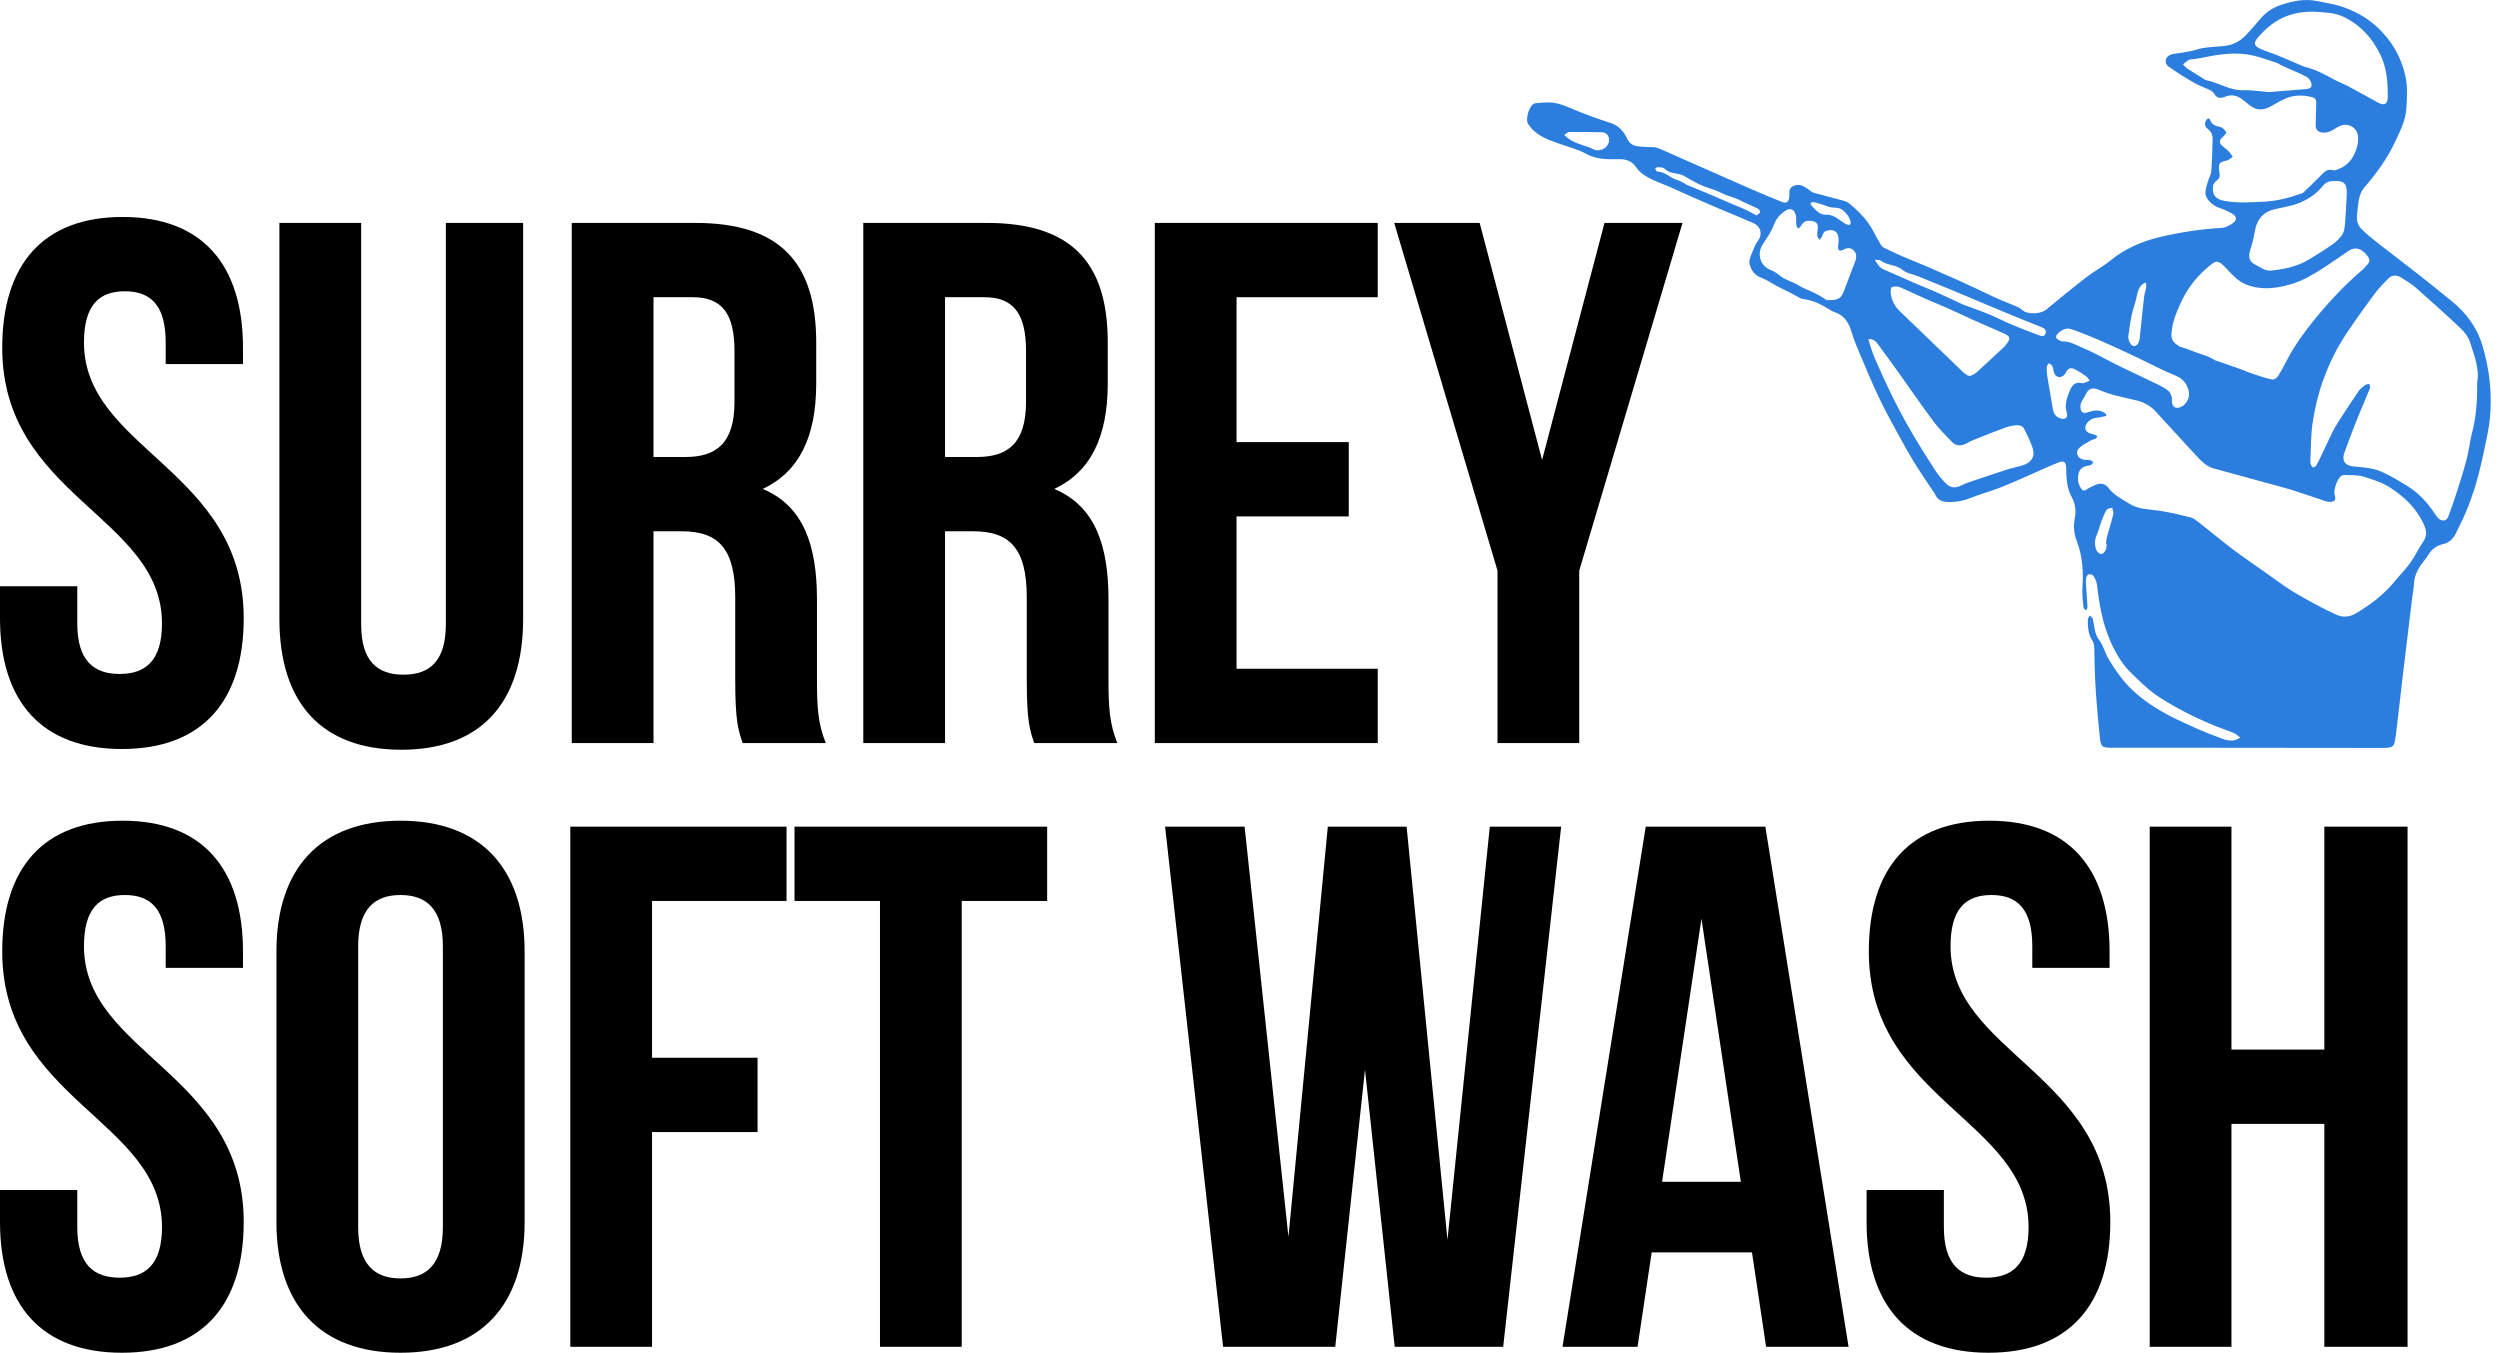 <svg width="146" height="79" viewBox="0 0 146 79" fill="none" xmlns="http://www.w3.org/2000/svg">
<g id="Group 1">
<g id="_7KZKAE">
<path id="Vector" d="M126.517 43.669C127.364 43.669 128.211 43.669 129.057 43.669C132.392 43.672 135.727 43.675 139.062 43.679C139.78 43.679 139.825 43.655 139.915 42.948C140.056 41.843 140.172 40.737 140.303 39.631C140.493 38.035 140.685 36.439 140.879 34.844C140.908 34.599 140.969 34.355 140.975 34.111C140.991 33.498 141.327 33.045 141.682 32.597C141.724 32.544 141.766 32.489 141.799 32.43C141.998 32.078 142.289 31.862 142.688 31.773C143.051 31.692 143.286 31.431 143.442 31.107C143.683 30.612 143.933 30.119 144.132 29.606C144.36 29.013 144.566 28.406 144.726 27.792C144.936 26.988 145.104 26.174 145.269 25.36C145.476 24.344 145.501 23.309 145.399 22.284C145.328 21.579 145.178 20.874 144.979 20.193C144.671 19.138 144.033 18.284 143.186 17.592C142.53 17.056 141.871 16.525 141.204 16.002C140.398 15.371 139.581 14.755 138.776 14.124C138.477 13.89 138.181 13.647 137.914 13.377C137.7 13.161 137.607 12.875 137.648 12.558C137.691 12.238 137.702 11.912 137.773 11.598C137.821 11.385 137.907 11.153 138.045 10.99C138.751 10.161 139.4 9.3 139.864 8.302C140.155 7.676 140.483 7.058 140.528 6.362C140.568 5.746 140.61 5.106 140.489 4.51C140.294 3.555 139.859 2.687 139.191 1.95C138.783 1.498 138.314 1.126 137.788 0.835C137.429 0.638 137.044 0.474 136.653 0.353C136.228 0.223 135.781 0.161 135.345 0.067C134.607 -0.093 133.893 0.057 133.203 0.288C132.755 0.438 132.351 0.698 132.032 1.069C131.745 1.403 131.461 1.741 131.156 2.058C130.785 2.445 130.326 2.663 129.785 2.698C129.414 2.723 129.041 2.749 128.673 2.802C128.434 2.837 128.202 2.931 127.964 2.982C127.725 3.033 127.483 3.065 127.242 3.105C127.092 3.129 126.938 3.138 126.794 3.184C126.45 3.292 126.356 3.68 126.652 3.892C127.13 4.236 127.635 4.546 128.146 4.84C128.443 5.012 128.777 5.123 129.088 5.274C129.174 5.317 129.264 5.391 129.31 5.474C129.451 5.729 129.67 5.764 129.897 5.666C130.368 5.463 130.736 5.598 131.102 5.921C131.391 6.176 131.705 6.437 132.138 6.381C132.261 6.365 132.387 6.329 132.497 6.274C132.85 6.095 133.183 5.867 133.55 5.723C134.033 5.532 134.546 5.552 135.048 5.679C135.207 5.719 135.273 5.839 135.268 6.009C135.252 6.434 135.248 6.858 135.235 7.283C135.227 7.57 135.367 7.723 135.654 7.745C135.983 7.77 136.237 7.598 136.496 7.436C136.759 7.272 137.051 7.232 137.319 7.375C137.599 7.525 137.732 7.794 137.714 8.123C137.708 8.225 137.71 8.33 137.689 8.428C137.535 9.103 137.208 9.644 136.523 9.891C136.444 9.919 136.35 9.964 136.28 9.943C135.876 9.82 135.68 10.103 135.448 10.337C135.147 10.643 134.835 10.939 134.525 11.234C134.485 11.273 134.422 11.292 134.367 11.312C133.68 11.556 132.985 11.738 132.248 11.775C131.478 11.813 130.712 11.873 129.945 11.739C129.401 11.644 129.186 11.412 129.237 10.886C129.248 10.772 129.334 10.633 129.429 10.567C129.59 10.453 129.657 10.325 129.624 10.137C129.614 10.079 129.603 10.019 129.597 9.96C129.553 9.529 129.614 9.466 130.031 9.379C130.161 9.351 130.272 9.235 130.393 9.16C130.314 9.051 130.249 8.931 130.155 8.837C130.024 8.705 129.866 8.602 129.732 8.473C129.582 8.328 129.626 8.151 129.811 7.998C129.899 7.925 130.035 7.766 130.013 7.73C129.934 7.604 129.812 7.452 129.68 7.421C129.412 7.358 129.178 7.308 129.072 7.005C129.02 6.858 128.899 6.922 128.841 7.02C128.732 7.205 128.753 7.393 128.926 7.521C129.157 7.692 129.227 7.921 129.217 8.189C129.196 8.799 129.185 9.41 129.137 10.018C129.121 10.222 128.992 10.413 128.935 10.616C128.875 10.825 128.804 11.041 128.796 11.256C128.783 11.601 129.204 12.009 129.596 12.135C129.872 12.224 130.146 12.348 130.393 12.501C130.629 12.647 130.643 12.855 130.416 13.02C130.22 13.162 129.971 13.297 129.739 13.31C128.517 13.38 127.31 13.566 126.127 13.847C125.082 14.095 124.096 14.521 123.242 15.219C122.811 15.57 122.308 15.832 121.866 16.173C121.068 16.789 120.285 17.423 119.512 18.071C119.185 18.346 118.425 18.389 118.097 18.105C118.028 18.044 117.954 17.981 117.87 17.946C117.461 17.769 117.043 17.61 116.636 17.429C116.184 17.227 115.74 17.008 115.292 16.799C114.942 16.635 114.591 16.47 114.237 16.312C113.659 16.056 113.08 15.8 112.499 15.552C112.027 15.35 111.547 15.165 111.076 14.96C110.719 14.806 110.369 14.636 110.021 14.464C109.949 14.428 109.884 14.36 109.841 14.29C109.698 14.052 109.557 13.811 109.433 13.562C109.091 12.878 108.568 12.352 107.989 11.877C107.882 11.79 107.735 11.741 107.598 11.704C107.044 11.552 106.486 11.416 105.933 11.262C105.825 11.231 105.731 11.146 105.636 11.078C105.391 10.903 105.148 10.733 104.821 10.828C104.619 10.888 104.502 11.012 104.499 11.231C104.498 11.325 104.501 11.419 104.494 11.512C104.473 11.776 104.323 11.895 104.083 11.8C103.496 11.569 102.916 11.32 102.336 11.072C101.869 10.873 101.406 10.664 100.942 10.459C99.983 10.036 99.025 9.612 98.065 9.189C97.633 8.999 97.205 8.799 96.766 8.629C96.624 8.574 96.451 8.601 96.292 8.589C96.05 8.571 95.804 8.571 95.566 8.529C95.311 8.485 95.138 8.329 95.019 8.083C94.817 7.661 94.533 7.333 94.051 7.178C93.273 6.928 92.5 6.653 91.752 6.327C91.309 6.135 90.877 5.972 90.394 5.98C90.166 5.984 89.938 6.008 89.71 6.023C89.684 6.025 89.659 6.028 89.635 6.035C89.317 6.122 89.063 6.95 89.236 7.225C89.652 7.891 90.326 8.133 91.007 8.375C91.546 8.567 92.117 8.703 92.613 8.975C93.235 9.317 93.878 9.31 94.535 9.296C94.984 9.286 95.321 9.41 95.586 9.814C95.745 10.056 96.023 10.242 96.284 10.385C96.654 10.585 97.06 10.718 97.447 10.888C97.995 11.128 98.54 11.378 99.088 11.621C99.488 11.797 99.89 11.971 100.293 12.141C100.993 12.438 101.698 12.721 102.395 13.028C102.855 13.23 102.947 13.721 102.635 14.105C102.537 14.226 102.482 14.382 102.417 14.527C102.342 14.695 102.269 14.866 102.215 15.042C102.179 15.159 102.143 15.297 102.172 15.409C102.268 15.786 102.46 16.075 102.863 16.221C103.175 16.333 103.453 16.539 103.751 16.695C103.995 16.823 104.246 16.94 104.492 17.064C104.626 17.133 104.755 17.21 104.888 17.278C105.02 17.345 105.15 17.445 105.29 17.46C105.893 17.532 106.41 17.803 106.912 18.117C106.984 18.162 107.06 18.203 107.139 18.229C107.682 18.408 107.956 18.805 108.115 19.34C108.257 19.818 108.453 20.281 108.646 20.741C108.993 21.564 109.337 22.387 109.719 23.194C110.045 23.884 110.414 24.555 110.778 25.228C111.094 25.81 111.415 26.39 111.758 26.956C112.085 27.492 112.444 28.008 112.789 28.532C112.863 28.646 112.956 28.751 113.01 28.873C113.143 29.181 113.394 29.295 113.698 29.312C114.16 29.339 114.603 29.268 115.04 29.096C115.589 28.879 116.16 28.718 116.713 28.511C117.171 28.339 117.619 28.14 118.069 27.946C118.767 27.642 119.457 27.318 120.161 27.029C120.549 26.87 120.662 26.967 120.667 27.391C120.673 27.972 120.705 28.537 121.007 29.068C121.225 29.451 121.241 29.9 121.157 30.338C121.072 30.779 121.134 31.209 121.291 31.618C121.631 32.504 121.674 33.417 121.613 34.352C121.589 34.722 121.641 35.097 121.676 35.469C121.683 35.536 121.78 35.594 121.836 35.657C121.862 35.582 121.911 35.505 121.908 35.432C121.888 35.033 121.853 34.635 121.829 34.236C121.819 34.084 121.806 33.928 121.829 33.778C121.841 33.69 121.908 33.56 121.975 33.542C122.059 33.521 122.217 33.563 122.258 33.631C122.356 33.791 122.444 33.977 122.465 34.161C122.596 35.306 122.794 36.437 123.266 37.492C123.575 38.182 123.96 38.838 124.52 39.362C124.939 39.756 125.343 40.176 125.805 40.511C126.323 40.886 126.89 41.198 127.453 41.503C127.965 41.78 128.496 42.024 129.03 42.255C129.501 42.46 129.992 42.618 130.468 42.814C130.601 42.87 130.71 42.988 130.83 43.077C130.691 43.138 130.554 43.24 130.413 43.247C130.215 43.256 130.002 43.225 129.817 43.156C129.239 42.942 128.662 42.72 128.102 42.465C127.442 42.165 126.777 41.866 126.155 41.498C125.409 41.055 124.7 40.535 124.125 39.877C123.748 39.447 123.431 38.957 123.13 38.468C122.924 38.133 122.846 37.711 122.609 37.406C122.312 37.023 122.323 36.588 122.224 36.166C122.204 36.08 122.105 36.012 122.042 35.935C122.002 36.019 121.93 36.103 121.929 36.188C121.926 36.622 121.945 37.044 122.206 37.435C122.316 37.6 122.31 37.86 122.312 38.076C122.324 39.747 122.453 41.409 122.633 43.067C122.692 43.613 122.758 43.667 123.299 43.667C124.374 43.667 125.45 43.667 126.525 43.667C126.525 43.667 126.525 43.667 126.525 43.666L126.517 43.669ZM123.002 24.29C123.001 24.257 122.999 24.224 122.998 24.191C122.968 24.165 122.939 24.134 122.907 24.112C122.608 23.915 122.295 23.956 121.981 24.063C121.823 24.116 121.636 24.173 121.548 24C121.485 23.877 121.483 23.69 121.526 23.553C121.583 23.372 121.725 23.221 121.803 23.045C121.975 22.654 122.231 22.613 122.604 22.776C123.303 23.082 124.045 23.208 124.775 23.385C125.255 23.501 125.647 23.74 125.969 24.112C126.18 24.355 126.402 24.589 126.62 24.826C127.17 25.424 127.717 26.026 128.271 26.621C128.559 26.932 128.853 27.24 129.284 27.358C130.646 27.729 132.009 28.102 133.37 28.476C133.598 28.538 133.826 28.605 134.051 28.679C134.653 28.877 135.253 29.083 135.855 29.281C135.918 29.302 135.988 29.304 136.056 29.305C136.356 29.309 136.435 29.198 136.344 28.912C136.256 28.635 136.499 27.937 136.738 27.79C136.78 27.764 136.833 27.737 136.879 27.74C137.274 27.764 137.692 27.721 138.058 27.841C138.572 28.01 139.094 28.159 139.571 28.467C140.366 28.981 141.024 29.584 141.461 30.438C141.676 30.859 141.808 31.224 141.502 31.659C141.231 32.045 141.036 32.484 140.762 32.868C140.492 33.245 140.156 33.575 139.863 33.937C139.234 34.712 138.456 35.302 137.607 35.809C137.223 36.038 136.828 36.083 136.42 35.888C136.092 35.732 135.76 35.581 135.44 35.408C134.89 35.109 134.336 34.816 133.807 34.484C133.307 34.171 132.836 33.813 132.353 33.472C131.691 33.004 131.02 32.548 130.371 32.059C129.711 31.562 129.078 31.028 128.427 30.517C128.275 30.398 128.11 30.263 127.932 30.217C127.37 30.071 126.801 29.941 126.229 29.846C125.584 29.738 124.915 29.78 124.327 29.4C123.918 29.134 123.466 28.928 123.162 28.527C123 28.313 122.792 28.204 122.547 28.265C122.327 28.319 122.116 28.432 121.917 28.547C121.801 28.614 121.696 28.718 121.586 28.589C121.37 28.334 121.314 28.025 121.377 27.702C121.431 27.423 121.607 27.254 121.89 27.207C121.965 27.194 122.048 27.189 122.111 27.152C122.169 27.119 122.207 27.049 122.253 26.994C122.196 26.954 122.144 26.89 122.081 26.879C121.941 26.852 121.791 26.87 121.654 26.836C121.293 26.749 121.175 26.39 121.448 26.142C121.648 25.959 121.906 25.839 122.145 25.701C122.217 25.66 122.31 25.659 122.384 25.619C122.428 25.595 122.453 25.534 122.487 25.489C122.442 25.456 122.403 25.413 122.353 25.395C122.219 25.346 122.067 25.331 121.947 25.259C121.867 25.211 121.779 25.093 121.778 25.005C121.772 24.72 122.086 24.439 122.38 24.409C122.59 24.387 122.797 24.333 123.005 24.293L123.002 24.29ZM144.663 22.351C144.685 23.434 144.6 24.393 144.353 25.34C144.233 25.799 144.19 26.278 144.073 26.737C143.913 27.359 143.721 27.973 143.527 28.586C143.359 29.119 143.174 29.648 142.979 30.172C142.892 30.407 142.661 30.465 142.461 30.318C142.369 30.25 142.291 30.152 142.227 30.054C141.793 29.383 141.271 28.8 140.585 28.381C140.253 28.179 139.924 27.969 139.58 27.792C139.285 27.638 138.979 27.482 138.66 27.404C138.259 27.306 137.842 27.273 137.429 27.239C136.953 27.2 136.745 26.896 136.913 26.435C137.092 25.942 137.275 25.45 137.464 24.961C137.614 24.574 137.773 24.189 137.932 23.805C138.09 23.423 138.259 23.043 138.409 22.658C138.434 22.594 138.386 22.501 138.371 22.422C138.296 22.439 138.204 22.435 138.147 22.477C138.005 22.582 137.849 22.688 137.75 22.83C137.352 23.408 136.971 23.997 136.59 24.587C136.456 24.792 136.329 25.003 136.221 25.223C135.992 25.686 135.778 26.159 135.555 26.625C135.464 26.816 135.37 27.007 135.262 27.19C135.229 27.244 135.146 27.295 135.084 27.297C135.045 27.298 134.991 27.212 134.964 27.155C134.937 27.095 134.919 27.023 134.923 26.957C134.965 26.16 134.945 25.351 135.075 24.569C135.206 23.779 135.386 22.994 135.664 22.226C135.944 21.454 136.275 20.708 136.693 20.019C137.285 19.042 137.976 18.124 138.647 17.198C138.884 16.871 139.175 16.581 139.454 16.288C139.678 16.054 139.951 16.037 140.22 16.206C140.519 16.395 140.829 16.577 141.094 16.809C141.971 17.58 142.839 18.363 143.689 19.164C143.917 19.379 144.143 19.655 144.237 19.946C144.498 20.759 144.821 21.573 144.662 22.353L144.663 22.351ZM126.812 19.577C126.822 18.92 127.07 18.325 127.328 17.746C127.678 16.957 128.183 16.265 128.839 15.693C129.409 15.197 129.49 15.102 130.048 15.707C130.382 16.069 130.721 16.44 131.19 16.621C132.141 16.988 133.094 16.83 134.019 16.523C134.478 16.371 134.914 16.126 135.329 15.873C135.913 15.518 136.469 15.115 137.037 14.735C137.136 14.669 137.233 14.597 137.341 14.555C137.675 14.422 138.04 14.603 138.308 15.021C138.496 15.314 138.229 15.447 138.099 15.627C138.065 15.674 138.019 15.714 137.973 15.752C136.963 16.61 136.061 17.57 135.22 18.597C134.607 19.346 134.039 20.121 133.584 20.979C133.446 21.239 133.317 21.507 133.164 21.76C133.043 21.96 132.91 22.215 132.63 22.153C132.237 22.066 131.854 21.925 131.469 21.797C131.222 21.714 130.983 21.605 130.737 21.517C130.278 21.354 129.816 21.2 129.356 21.04C129.31 21.024 129.272 20.983 129.227 20.961C129.101 20.9 128.975 20.834 128.843 20.784C128.686 20.723 128.522 20.678 128.364 20.621C128.104 20.526 127.846 20.426 127.586 20.331C127.483 20.294 127.367 20.28 127.275 20.225C127.03 20.079 126.811 19.905 126.81 19.579L126.812 19.577ZM135.326 0.691C135.667 0.738 136.313 0.697 136.942 1.018C137.899 1.506 138.54 2.234 139.003 3.176C139.391 3.965 139.452 4.807 139.444 5.662C139.44 6.072 139.249 6.188 138.899 6.002C138.31 5.689 137.733 5.355 137.144 5.041C136.877 4.898 136.587 4.798 136.321 4.652C135.758 4.339 135.192 4.036 134.557 3.893C134.501 3.88 134.449 3.846 134.395 3.823C133.909 3.615 133.425 3.404 132.936 3.203C132.641 3.083 132.334 2.995 132.042 2.869C131.629 2.692 131.582 2.517 131.869 2.184C132.699 1.22 133.701 0.603 135.327 0.693L135.326 0.691ZM109.108 19.806C109.428 19.773 109.562 19.956 109.69 20.127C110.069 20.638 110.441 21.154 110.812 21.67C111.517 22.657 112.203 23.657 112.928 24.628C113.25 25.059 113.639 25.441 114.015 25.828C114.2 26.02 114.454 26.05 114.702 25.959C114.867 25.899 115.013 25.79 115.176 25.725C115.835 25.461 116.494 25.196 117.161 24.954C117.379 24.875 117.621 24.838 117.854 24.832C117.968 24.829 118.141 24.912 118.19 25.006C118.388 25.39 118.583 25.781 118.713 26.19C118.853 26.628 118.666 26.954 118.24 27.134C118.078 27.202 117.9 27.234 117.729 27.282C117.549 27.331 117.367 27.369 117.191 27.426C116.492 27.655 115.796 27.887 115.1 28.123C114.917 28.186 114.733 28.252 114.562 28.338C114.192 28.524 113.911 28.511 113.62 28.213C113.385 27.972 113.17 27.704 112.987 27.421C112.527 26.71 112.073 25.992 111.647 25.259C111.255 24.586 110.883 23.897 110.537 23.199C110.157 22.431 109.804 21.648 109.462 20.863C109.319 20.534 109.232 20.18 109.109 19.806H109.108ZM132.736 15.789C132.318 15.879 132.02 15.608 131.692 15.447C131.37 15.29 131.29 14.998 131.4 14.653C131.509 14.309 131.61 13.957 131.664 13.602C131.79 12.775 132.193 12.37 132.847 12.217C133.347 12.101 133.85 12.033 134.335 11.828C134.86 11.606 135.303 11.287 135.648 10.863C135.862 10.599 136.078 10.572 136.366 10.568C136.846 10.56 137.08 10.683 137.052 11.325C137.026 11.937 136.993 12.548 136.94 13.158C136.923 13.354 136.878 13.573 136.77 13.728C136.623 13.939 136.423 14.129 136.21 14.277C135.761 14.591 135.295 14.883 134.825 15.165C134.181 15.552 133.466 15.708 132.736 15.79V15.789ZM106.842 17.526C106.812 17.523 106.697 17.546 106.632 17.498C106.219 17.206 105.761 17.008 105.302 16.811C105.15 16.746 105.015 16.64 104.865 16.565C104.578 16.424 104.254 16.335 104.008 16.144C103.813 15.991 103.631 15.852 103.397 15.761C102.776 15.519 102.586 14.792 102.959 14.244C103.199 13.891 103.444 13.527 103.595 13.131C103.724 12.79 103.923 12.556 104.202 12.35C104.495 12.133 104.744 12.168 104.858 12.511C104.921 12.701 104.882 12.924 104.904 13.13C104.912 13.204 104.965 13.274 104.997 13.346C105.047 13.311 105.116 13.287 105.146 13.239C105.341 12.92 105.462 12.858 105.827 12.908C106.073 12.943 106.183 13.08 106.161 13.327C106.148 13.471 106.117 13.616 106.13 13.758C106.138 13.843 106.212 13.923 106.256 14.005C106.309 13.937 106.386 13.876 106.411 13.799C106.462 13.635 106.524 13.506 106.713 13.464C107.113 13.377 107.342 13.528 107.374 13.94C107.387 14.1 107.346 14.261 107.342 14.422C107.338 14.597 107.412 14.684 107.596 14.609C107.674 14.578 107.745 14.524 107.826 14.507C108.013 14.465 108.178 14.516 108.3 14.675C108.456 14.877 108.41 15.092 108.33 15.305C108.123 15.852 107.905 16.396 107.706 16.947C107.54 17.405 107.389 17.524 106.843 17.525L106.842 17.526ZM115.061 21.958C114.86 21.919 114.852 21.928 114.465 21.558C113.296 20.441 112.134 19.316 110.967 18.195C110.668 17.909 110.478 17.563 110.422 17.155C110.404 17.026 110.417 16.798 110.479 16.772C110.616 16.716 110.813 16.715 110.951 16.772C111.494 16.998 112.023 17.261 112.561 17.5C112.954 17.675 113.357 17.825 113.75 18C114.242 18.219 114.726 18.457 115.217 18.678C115.793 18.936 116.374 19.189 116.954 19.439C117.488 19.669 117.428 19.791 117.082 20.216C117.06 20.243 117.035 20.265 117.01 20.288C116.482 20.779 115.957 21.273 115.423 21.756C115.323 21.846 115.182 21.892 115.061 21.957V21.958ZM132.487 5.377C131.978 5.336 131.489 5.253 131.003 5.267C130.206 5.291 129.558 4.819 128.816 4.676C128.8 4.673 128.786 4.66 128.772 4.651C128.43 4.438 128.083 4.231 127.745 4.01C127.646 3.945 127.57 3.844 127.485 3.759C127.593 3.673 127.696 3.579 127.812 3.505C127.865 3.471 127.942 3.475 128.008 3.465C128.184 3.438 128.361 3.423 128.535 3.387C129.555 3.174 130.58 3.003 131.616 3.252C132.081 3.363 132.532 3.532 132.989 3.679C133.044 3.696 133.088 3.743 133.141 3.768C133.277 3.835 133.413 3.899 133.551 3.961C133.947 4.141 134.357 4.296 134.734 4.51C134.87 4.587 134.995 4.804 135 4.96C135.007 5.182 134.761 5.194 134.591 5.209C133.885 5.273 133.177 5.322 132.487 5.377ZM120.792 19.186C120.922 19.22 121.056 19.244 121.18 19.292C121.681 19.489 122.184 19.68 122.676 19.897C123.396 20.214 124.109 20.547 124.82 20.882C125.553 21.227 126.266 21.622 127.016 21.919C127.465 22.097 127.706 22.375 127.818 22.817C127.909 23.177 127.716 23.606 127.382 23.76C127.07 23.903 126.866 23.786 126.84 23.445C126.833 23.361 126.857 23.268 126.83 23.193C126.78 23.058 126.73 22.898 126.626 22.816C126.437 22.665 126.215 22.549 125.995 22.443C125.319 22.114 124.638 21.8 123.961 21.474C123.642 21.32 123.329 21.151 123.013 20.992C122.561 20.765 122.119 20.515 121.654 20.324C121.262 20.162 120.887 19.925 120.435 19.936C120.365 19.938 120.29 19.893 120.224 19.855C120.061 19.762 120.014 19.658 120.164 19.494C120.337 19.307 120.531 19.198 120.792 19.186V19.186ZM109.496 15.171C109.654 15.188 109.765 15.165 109.822 15.211C110.199 15.512 110.723 15.437 111.108 15.764C111.349 15.969 111.723 16.012 112.032 16.138C112.688 16.402 113.342 16.671 113.993 16.943C114.995 17.361 115.994 17.788 116.996 18.203C117.73 18.508 118.467 18.804 119.204 19.099C119.378 19.168 119.524 19.259 119.464 19.467C119.404 19.674 119.216 19.633 119.08 19.583C118.528 19.378 117.979 19.165 117.435 18.936C116.994 18.751 116.57 18.524 116.127 18.343C115.638 18.141 115.137 17.97 114.641 17.785C114.618 17.777 114.595 17.764 114.572 17.753C114.092 17.53 113.615 17.301 113.131 17.086C112.709 16.899 112.278 16.732 111.855 16.549C111.246 16.284 110.644 16.005 110.032 15.747C109.788 15.645 109.649 15.466 109.493 15.17L109.496 15.171ZM121.572 22.374C121.235 22.288 121.03 22.458 120.896 22.771C120.709 23.206 120.546 23.631 120.705 24.123C120.789 24.383 120.6 24.52 120.334 24.436C120.046 24.347 119.925 24.142 119.88 23.855C119.779 23.218 119.659 22.583 119.557 21.946C119.528 21.771 119.522 21.589 119.531 21.412C119.535 21.344 119.609 21.28 119.651 21.214C119.717 21.26 119.81 21.292 119.842 21.355C119.897 21.467 119.914 21.597 119.946 21.721C120.011 21.968 120.194 22.081 120.424 21.983C120.514 21.945 120.602 21.848 120.644 21.755C120.756 21.51 120.932 21.444 121.158 21.558C121.381 21.67 121.595 21.805 121.799 21.951C121.898 22.021 121.964 22.139 122.045 22.234C121.927 22.281 121.811 22.33 121.692 22.373C121.662 22.384 121.625 22.375 121.573 22.375L121.572 22.374ZM102.581 12.584C102.463 12.519 102.379 12.467 102.291 12.423C102.124 12.338 101.956 12.252 101.786 12.176C101.579 12.084 101.368 12.003 101.16 11.914C100.697 11.716 100.236 11.512 99.772 11.316C99.343 11.135 98.91 10.962 98.479 10.783C98.44 10.767 98.412 10.73 98.374 10.711C98.239 10.644 98.107 10.556 97.964 10.519C97.544 10.412 97.246 10.013 96.779 10.024C96.773 10.024 96.762 10.017 96.758 10.011C96.724 9.957 96.69 9.902 96.656 9.847C96.71 9.817 96.767 9.758 96.819 9.762C96.951 9.773 97.127 9.767 97.206 9.848C97.45 10.1 97.767 10.104 98.068 10.171C98.15 10.19 98.233 10.214 98.307 10.253C98.696 10.459 99.068 10.709 99.475 10.868C99.829 11.007 100.194 11.088 100.545 11.275C100.886 11.456 101.301 11.522 101.661 11.717C101.981 11.892 102.328 12.018 102.655 12.182C102.722 12.216 102.804 12.334 102.789 12.388C102.769 12.463 102.662 12.515 102.581 12.586V12.584ZM93.285 8.779C93.254 8.772 93.162 8.773 93.091 8.736C92.585 8.472 91.987 8.418 91.531 8.043C91.47 7.993 91.413 7.937 91.355 7.883C91.425 7.832 91.489 7.768 91.565 7.732C91.623 7.704 91.698 7.706 91.765 7.706C92.356 7.709 92.948 7.709 93.539 7.722C93.841 7.729 94.022 7.983 93.958 8.282C93.896 8.572 93.634 8.782 93.284 8.779H93.285ZM124.291 19.657C124.351 19.265 124.397 18.842 124.484 18.427C124.566 18.04 124.717 17.668 124.791 17.281C124.84 17.019 124.907 16.787 125.109 16.611C125.166 16.561 125.24 16.531 125.306 16.492C125.32 16.578 125.357 16.668 125.343 16.75C125.31 16.951 125.236 17.145 125.213 17.346C125.123 18.138 125.045 18.933 124.963 19.726C124.93 20.036 124.793 20.224 124.61 20.21C124.457 20.199 124.29 19.922 124.292 19.656L124.291 19.657ZM122.99 31.76C123.001 31.761 123.013 31.763 123.026 31.764C123.014 31.882 123.033 32.015 122.982 32.112C122.926 32.218 122.808 32.353 122.713 32.356C122.618 32.359 122.472 32.233 122.432 32.131C122.319 31.849 122.314 31.56 122.441 31.264C122.561 30.987 122.63 30.687 122.737 30.404C122.819 30.186 122.903 29.964 123.029 29.771C123.079 29.694 123.24 29.689 123.351 29.652C123.376 29.776 123.447 29.912 123.42 30.022C123.31 30.472 123.165 30.913 123.045 31.359C123.009 31.488 123.007 31.626 122.99 31.759V31.76ZM108.086 13.01C108.076 13.028 108.053 13.126 108.017 13.13C107.944 13.139 107.855 13.116 107.788 13.078C107.42 12.871 107.121 12.522 106.647 12.54C106.248 12.556 106.036 12.257 105.798 12.012C105.677 11.887 105.755 11.79 105.895 11.806C106.081 11.828 106.261 11.895 106.442 11.951C106.59 11.996 106.732 12.066 106.883 12.099C107.047 12.133 107.22 12.123 107.384 12.156C107.667 12.214 108.055 12.675 108.086 13.011V13.01Z" fill="#2B7EDE"/>
</g>
<g id="Surrey Soft Wash">
<path d="M0.13 20.309C0.13 15.448 2.517 12.671 7.16 12.671C11.803 12.671 14.19 15.448 14.19 20.309V21.263H9.677V20.005C9.677 17.835 8.809 17.011 7.29 17.011C5.771 17.011 4.904 17.835 4.904 20.005C4.904 26.254 14.233 27.425 14.233 36.104C14.233 40.965 11.803 43.742 7.117 43.742C2.43 43.742 0 40.965 0 36.104V34.238H4.513V36.408C4.513 38.578 5.468 39.359 6.987 39.359C8.505 39.359 9.46 38.578 9.46 36.408C9.46 30.159 0.13 28.988 0.13 20.309Z" fill="black"/>
<path d="M16.317 13.018H21.091V36.452C21.091 38.621 22.046 39.402 23.564 39.402C25.083 39.402 26.038 38.621 26.038 36.452V13.018H30.551V36.148C30.551 41.008 28.121 43.785 23.434 43.785C18.747 43.785 16.317 41.008 16.317 36.148V13.018Z" fill="black"/>
<path d="M48.231 43.395H43.371C43.111 42.614 42.937 42.136 42.937 39.663V34.889C42.937 32.069 41.983 31.027 39.813 31.027H38.164V43.395H33.391V13.018H40.594C45.541 13.018 47.667 15.318 47.667 20.005V22.392C47.667 25.516 46.669 27.556 44.543 28.554C46.93 29.552 47.711 31.852 47.711 35.02V39.706C47.711 41.182 47.754 42.266 48.231 43.395ZM40.464 17.358H38.164V26.688H40.03C41.809 26.688 42.894 25.907 42.894 23.477V20.482C42.894 18.313 42.156 17.358 40.464 17.358Z" fill="black"/>
<path d="M65.257 43.395H60.397C60.136 42.614 59.963 42.136 59.963 39.663V34.889C59.963 32.069 59.008 31.027 56.839 31.027H55.19V43.395H50.416V13.018H57.62C62.567 13.018 64.693 15.318 64.693 20.005V22.392C64.693 25.516 63.695 27.556 61.569 28.554C63.955 29.552 64.736 31.852 64.736 35.02V39.706C64.736 41.182 64.78 42.266 65.257 43.395ZM57.489 17.358H55.19V26.688H57.056C58.835 26.688 59.919 25.907 59.919 23.477V20.482C59.919 18.313 59.182 17.358 57.489 17.358Z" fill="black"/>
<path d="M72.215 17.358V25.82H78.768V30.159H72.215V39.055H80.46V43.395H67.442V13.018H80.46V17.358H72.215Z" fill="black"/>
<path d="M87.454 43.395V33.327L81.422 13.018H86.412L90.058 26.861L93.703 13.018H98.259L92.227 33.327V43.395H87.454Z" fill="black"/>
<path d="M0.13 55.567C0.13 50.707 2.517 47.929 7.16 47.929C11.803 47.929 14.19 50.707 14.19 55.567V56.522H9.677V55.263C9.677 53.093 8.809 52.269 7.29 52.269C5.771 52.269 4.904 53.093 4.904 55.263C4.904 61.512 14.233 62.684 14.233 71.362C14.233 76.223 11.803 79 7.117 79C2.43 79 0 76.223 0 71.362V69.497H4.513V71.666C4.513 73.836 5.468 74.617 6.987 74.617C8.505 74.617 9.46 73.836 9.46 71.666C9.46 65.418 0.13 64.246 0.13 55.567Z" fill="black"/>
<path d="M20.917 55.263V71.666C20.917 73.836 21.872 74.66 23.391 74.66C24.91 74.66 25.864 73.836 25.864 71.666V55.263C25.864 53.093 24.91 52.269 23.391 52.269C21.872 52.269 20.917 53.093 20.917 55.263ZM16.144 71.362V55.567C16.144 50.707 18.704 47.929 23.391 47.929C28.077 47.929 30.638 50.707 30.638 55.567V71.362C30.638 76.223 28.077 79 23.391 79C18.704 79 16.144 76.223 16.144 71.362Z" fill="black"/>
<path d="M38.079 52.616V61.772H44.241V66.112H38.079V78.653H33.306V48.277H45.934V52.616H38.079Z" fill="black"/>
<path d="M46.4 52.616V48.277H61.154V52.616H56.164V78.653H51.391V52.616H46.4Z" fill="black"/>
<path d="M81.451 78.653L79.715 62.467L77.979 78.653H71.427L68.042 48.277H72.685L75.245 72.23L77.545 48.277H82.145L84.532 72.404L87.005 48.277H91.171L87.786 78.653H81.451Z" fill="black"/>
<path d="M103.097 48.277L107.957 78.653H103.141L102.316 73.142H96.458L95.633 78.653H91.251L96.111 48.277H103.097ZM99.365 53.657L97.065 69.019H101.665L99.365 53.657Z" fill="black"/>
<path d="M109.139 55.567C109.139 50.707 111.526 47.929 116.169 47.929C120.812 47.929 123.199 50.707 123.199 55.567V56.522H118.686V55.263C118.686 53.093 117.818 52.269 116.299 52.269C114.78 52.269 113.912 53.093 113.912 55.263C113.912 61.512 123.242 62.684 123.242 71.362C123.242 76.223 120.812 79 116.125 79C111.439 79 109.009 76.223 109.009 71.362V69.497H113.522V71.666C113.522 73.836 114.476 74.617 115.995 74.617C117.514 74.617 118.469 73.836 118.469 71.666C118.469 65.418 109.139 64.246 109.139 55.567Z" fill="black"/>
<path d="M130.317 65.634V78.653H125.543V48.277H130.317V61.295H135.741V48.277H140.601V78.653H135.741V65.634H130.317Z" fill="black"/>
</g>
</g>
</svg>

